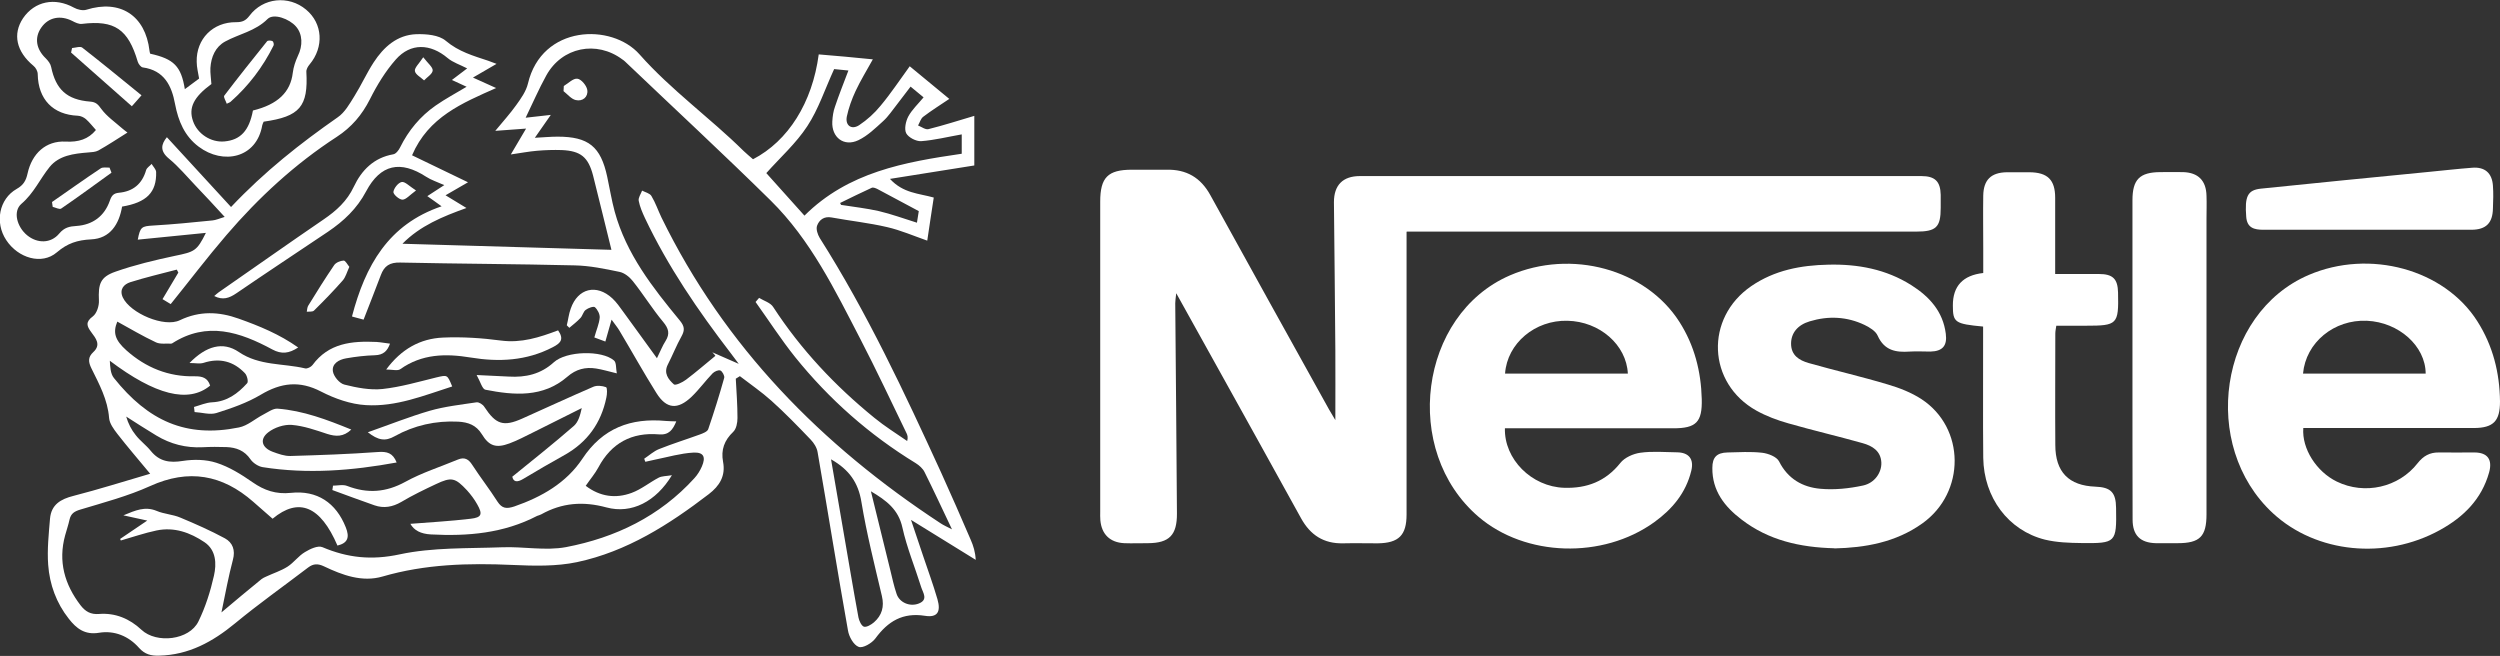 <?xml version="1.0" encoding="UTF-8"?>
<svg id="Layer_1" data-name="Layer 1" xmlns="http://www.w3.org/2000/svg" viewBox="0 0 176.92 46.42">
  <rect x="0" y="0" width="176.92" height="46.42" fill="#333333" stroke="none"/>
  <defs>
    <style>
      .cls-1 {
        fill: #fff;
        stroke-width: 0px;
      }
    </style>
  </defs>
  <path class="cls-1" d="M99.54,16.4v1.06c0,6.32,0,12.63,0,18.95,0,1.47-.55,2.02-2.04,2.04-.82,0-1.64-.02-2.45,0-1.37.03-2.32-.58-2.98-1.78-2.02-3.67-4.06-7.33-6.09-10.99-.88-1.58-1.76-3.17-2.74-4.93-.04.36-.07.54-.07.71.04,4.95.09,9.92.12,14.87.01,1.54-.54,2.1-2.05,2.11-.56,0-1.12.02-1.68,0-1.01-.05-1.6-.63-1.69-1.62-.02-.2-.01-.41-.01-.61,0-7.31,0-14.62,0-21.94,0-1.71.54-2.26,2.24-2.26.82,0,1.63.01,2.45,0,1.41-.03,2.42.55,3.11,1.81,2.78,5.06,5.59,10.1,8.39,15.15.11.19.23.38.45.76,0-1.78.01-3.34,0-4.91-.02-3.5-.07-7-.1-10.51,0-1.21.63-1.85,1.84-1.85,13.25,0,26.49,0,39.73,0,.97,0,1.35.38,1.37,1.33,0,.31,0,.62,0,.92,0,1.37-.32,1.68-1.73,1.68h-36.03Z"/>
  <path class="cls-1" d="M10.63,33.53c-.87-1.05-1.62-1.92-2.32-2.82-.26-.34-.56-.74-.59-1.13-.1-1.3-.7-2.39-1.25-3.51-.22-.45-.26-.79.13-1.15.57-.52.18-.98-.14-1.41-.32-.43-.43-.72.11-1.12.28-.21.45-.75.43-1.13-.05-1.15.08-1.65,1.16-2.03,1.36-.48,2.79-.82,4.2-1.12,1.41-.29,1.57-.34,2.21-1.63-1.63.16-3.22.32-4.82.48.17-.91.28-.95,1.09-1,1.4-.08,2.8-.22,4.19-.36.24-.02.48-.13.87-.25-.75-.81-1.39-1.52-2.06-2.21-.62-.65-1.2-1.35-1.88-1.91-.67-.55-.55-1.03-.15-1.52,1.49,1.62,3,3.26,4.54,4.94,2.38-2.52,4.9-4.5,7.55-6.35.5-.34.84-.95,1.17-1.48.49-.78.87-1.63,1.37-2.4.71-1.09,1.66-1.95,3.02-2,.7-.02,1.6.05,2.09.47.91.77,1.95,1.06,3,1.41.17.06.33.12.59.22-.58.34-1.08.62-1.67.97.58.26,1.07.48,1.64.74-2.41,1.07-4.79,2.05-5.95,4.76,1.34.65,2.62,1.27,3.96,1.91-.5.29-1,.58-1.59.92.51.31.95.58,1.48.9-1.7.61-3.28,1.26-4.53,2.53,5.03.14,10.02.29,14.79.43-.4-1.61-.84-3.44-1.3-5.26-.34-1.3-.87-1.74-2.21-1.8-.58-.02-1.18,0-1.76.05-.58.05-1.15.16-1.85.26.37-.63.69-1.17,1.08-1.83-.75.05-1.37.1-2.18.16.57-.69,1.06-1.23,1.48-1.82.34-.47.7-.98.83-1.52.98-4.17,5.93-4.3,7.9-2.07,2.24,2.53,4.98,4.48,7.36,6.83.22.21.45.4.67.59,2.49-1.29,4.2-4.01,4.65-7.42.61.05,1.24.1,1.86.16.63.06,1.27.12,1.97.19-.43.78-.87,1.49-1.22,2.24-.27.58-.49,1.19-.62,1.8-.13.64.33.97.87.62.57-.38,1.09-.85,1.52-1.38.72-.86,1.34-1.8,2.06-2.79.93.77,1.85,1.52,2.8,2.31-.64.43-1.26.82-1.84,1.26-.18.13-.25.41-.37.62.25.1.52.31.73.26,1.08-.27,2.14-.61,3.25-.94v3.51c-1.95.31-3.85.61-5.97.95.94,1.02,2.03,1.02,3.1,1.32-.15,1.01-.31,2-.46,3.05-.97-.34-1.89-.74-2.85-.96-1.29-.3-2.61-.44-3.92-.68-.53-.1-.88.17-1.03.59-.08.24.04.61.19.86,3.35,5.28,5.99,10.93,8.59,16.6.72,1.58,1.41,3.17,2.1,4.77.18.41.32.85.35,1.41-1.47-.91-2.95-1.82-4.58-2.83.32.94.59,1.75.86,2.56.34,1.01.71,2.02,1.01,3.05.26.9,0,1.32-.88,1.18-1.58-.25-2.62.39-3.51,1.6-.25.34-.89.71-1.18.6-.36-.13-.69-.72-.76-1.16-.75-4.2-1.42-8.42-2.15-12.62-.05-.32-.26-.65-.49-.89-.9-.94-1.81-1.88-2.78-2.75-.7-.63-1.48-1.16-2.23-1.74-.1.06-.19.12-.29.18.05.92.12,1.85.12,2.78,0,.34-.08.77-.3.98-.63.6-.88,1.27-.72,2.12.19.99-.24,1.7-1.01,2.29-2.82,2.16-5.8,4.06-9.32,4.81-1.47.31-3.05.27-4.58.2-3.1-.14-6.17-.06-9.19.82-1.44.42-2.84-.1-4.14-.72-.44-.21-.76-.19-1.12.08-1.73,1.32-3.5,2.57-5.17,3.95-1.59,1.31-3.28,2.24-5.38,2.29-.56.02-1.01-.09-1.42-.55-.73-.83-1.74-1.25-2.83-1.07-1.01.17-1.61-.31-2.14-.99-.88-1.11-1.36-2.43-1.46-3.82-.08-1.08.04-2.19.13-3.27.09-.99.75-1.38,1.67-1.61,1.79-.46,3.56-1.02,5.44-1.57M24.91,22.39c.94-3.58,2.56-6.51,6.34-7.79-.38-.28-.67-.48-1.01-.72.43-.28.79-.51,1.2-.78-.51-.23-.93-.36-1.28-.59-1.82-1.18-3.23-.89-4.25,1.03-.65,1.23-1.59,2.11-2.7,2.86-2.16,1.45-4.34,2.89-6.49,4.36-.5.34-.96.5-1.56.19.12-.11.22-.19.31-.26,2.48-1.72,4.94-3.46,7.43-5.16.91-.62,1.66-1.3,2.14-2.32.55-1.17,1.42-2.05,2.79-2.29.19-.03.39-.29.49-.5.59-1.19,1.42-2.19,2.51-2.95.69-.48,1.44-.88,2.19-1.33-.35-.16-.67-.31-1.04-.48.39-.3.74-.56,1.08-.82-.5-.26-1.01-.42-1.38-.73-1.22-1.03-2.62-1.09-3.67.1-.73.83-1.33,1.81-1.83,2.81-.56,1.11-1.3,1.98-2.34,2.66-2.96,1.92-5.53,4.29-7.82,6.96-1.35,1.57-2.6,3.22-3.94,4.88-.16-.1-.36-.22-.58-.35.4-.67.76-1.27,1.12-1.88l-.11-.21c-1.1.29-2.21.55-3.29.89-.46.15-.79.51-.53,1.08.53,1.12,2.94,2.15,4.04,1.61,1.4-.67,2.76-.61,4.16-.11,1.46.52,2.88,1.1,4.21,2.04-.65.43-1.18.49-1.83.14-2.28-1.23-4.62-2.02-7.09-.43-.02.01-.05.02-.07.02-.36-.02-.77.05-1.07-.09-.94-.44-1.83-.97-2.74-1.47-.32.77-.17,1.31.65,2.04,1.37,1.22,2.98,1.87,4.82,1.83.55-.01.93.11,1.1.66-1.54,1.27-3.89.66-7.1-1.76.03.43.04.91.29,1.22,2.42,3.03,5.1,4.26,8.85,3.5.61-.12,1.14-.61,1.72-.91.33-.17.69-.44,1.01-.42,1.82.14,3.5.78,5.22,1.48-.56.53-1.09.5-1.7.31-.82-.27-1.66-.57-2.51-.64-.55-.04-1.22.18-1.66.52-.64.49-.47,1.09.3,1.38.41.15.84.31,1.26.3,2.06-.06,4.13-.13,6.18-.28.66-.05,1.07.06,1.34.74-3.17.58-6.31.83-9.48.33-.31-.05-.68-.29-.86-.55-.43-.63-1.01-.84-1.7-.87-.56-.02-1.13-.02-1.68.01-1.19.06-2.28-.22-3.29-.83-.72-.43-1.42-.89-2.13-1.34.14.49.37.94.68,1.32.31.4.74.71,1.06,1.11.61.75,1.33.86,2.26.71.77-.12,1.64-.11,2.38.13.91.29,1.76.82,2.55,1.37.84.59,1.68.87,2.72.76,1.86-.2,3.2.7,3.89,2.44.28.7.15,1.11-.59,1.29-1.2-2.8-2.74-3.44-4.59-1.9-.45-.4-.91-.79-1.37-1.2-2.19-1.92-4.57-2.35-7.3-1.11-1.57.71-3.27,1.16-4.93,1.66-.43.13-.67.28-.77.71-.08.37-.21.74-.31,1.11-.51,1.85-.04,3.49,1.1,4.97.33.42.7.65,1.3.6,1.14-.09,2.16.33,3,1.12,1.07,1,3.39.73,4.03-.59.5-1.02.85-2.13,1.1-3.24.19-.84.16-1.81-.67-2.37-1.01-.68-2.14-1.09-3.39-.83-.86.18-1.69.47-2.53.71-.02-.04-.03-.07-.05-.11.6-.41,1.2-.81,1.92-1.3-.63-.14-1.08-.23-1.69-.37.87-.36,1.53-.65,2.34-.32.53.23,1.15.25,1.69.48,1.08.45,2.14.92,3.16,1.47.54.3.75.83.56,1.52-.31,1.17-.53,2.36-.81,3.72,1.03-.87,1.93-1.62,2.84-2.36.09-.07.2-.12.31-.17.51-.24,1.06-.41,1.53-.71.45-.29.77-.76,1.23-1.03.36-.22.91-.48,1.23-.35,1.79.76,3.49.94,5.48.51,2.34-.5,4.82-.41,7.24-.5,1.51-.06,3.06.26,4.52-.01,3.5-.67,6.64-2.18,9.09-4.88.22-.24.4-.53.53-.83.29-.67.13-1.02-.61-.98-.89.05-1.78.31-2.67.49-.24.05-.48.11-.72.16-.03-.07-.06-.14-.08-.22.35-.23.67-.53,1.05-.68.95-.38,1.92-.68,2.88-1.03.22-.08.54-.2.6-.38.41-1.2.79-2.41,1.13-3.63.04-.14-.13-.46-.27-.52-.14-.06-.42.07-.55.2-.51.53-.95,1.14-1.48,1.65-.99.95-1.79.88-2.5-.26-.91-1.45-1.74-2.95-2.62-4.42-.13-.22-.3-.42-.55-.77-.18.62-.3,1.05-.44,1.55-.27-.1-.51-.19-.78-.29.14-.52.34-.95.38-1.4.02-.24-.15-.57-.34-.74-.1-.08-.47.05-.65.19-.17.12-.22.41-.37.57-.24.26-.52.47-.79.7-.06-.06-.12-.12-.18-.18.1-.39.14-.8.28-1.18.5-1.44,1.82-1.77,2.95-.72.29.27.53.62.77.95.78,1.06,1.54,2.13,2.38,3.28.25-.5.39-.88.61-1.22.32-.51.22-.88-.17-1.35-.77-.92-1.4-1.95-2.15-2.89-.23-.29-.59-.58-.94-.65-1.05-.22-2.12-.44-3.18-.46-4.11-.1-8.22-.11-12.34-.2-.74-.02-1.13.24-1.37.89-.39,1.05-.81,2.08-1.22,3.15-.24-.06-.46-.12-.78-.21M52.28,25.75c-.28-.37-.42-.57-.57-.76-2.31-3.01-4.44-6.12-6.07-9.56-.18-.39-.36-.8-.44-1.22-.04-.22.15-.48.24-.72.23.12.55.19.66.38.29.48.47,1.02.71,1.52,4.47,9.15,11.32,16.11,19.75,21.64.21.14.44.24.81.43-.7-1.47-1.3-2.77-1.94-4.05-.12-.25-.38-.48-.62-.63-3.29-2.01-6.13-4.52-8.54-7.51-1-1.25-1.87-2.6-2.8-3.9.08-.1.17-.19.25-.29.34.21.81.34,1,.65,1.96,3.01,4.38,5.58,7.16,7.84.73.6,1.54,1.1,2.32,1.64.07-.27.02-.41-.04-.54-1.08-2.23-2.13-4.47-3.27-6.67-1.8-3.47-3.52-7.02-6.35-9.81-3.38-3.33-6.87-6.56-10.31-9.84-.05-.05-.12-.1-.18-.14-1.83-1.37-4.28-.88-5.39,1.13-.53.96-.97,1.98-1.46,2.99.49-.05,1.06-.12,1.78-.2-.42.6-.75,1.07-1.13,1.62.61-.03,1.11-.08,1.61-.08,2.19,0,3.05.7,3.51,2.83.18.82.31,1.66.53,2.47.82,3,2.68,5.37,4.6,7.7.34.41.38.68.13,1.13-.36.64-.63,1.34-.97,2-.31.61.04,1.05.43,1.4.1.1.61-.14.86-.33.72-.54,1.39-1.13,2.08-1.69-.07-.09-.14-.17-.22-.25.55.24,1.1.48,1.85.81M68.06,9.51c-1.02.18-1.94.41-2.87.48-.36.02-.9-.26-1.06-.56-.15-.3-.03-.85.15-1.19.26-.48.69-.88,1.08-1.35-.2-.17-.54-.45-.92-.76-.35.46-.66.87-.97,1.27-.32.4-.6.84-.98,1.18-.54.49-1.09,1.03-1.74,1.34-1.02.49-1.91-.19-1.85-1.32.02-.36.07-.72.19-1.05.28-.84.61-1.66.95-2.56-.43-.04-.82-.08-1.01-.1-.66,1.44-1.11,2.84-1.9,4.04-.79,1.21-1.91,2.21-2.9,3.32.86.96,1.79,1.99,2.7,3.01,3.1-3.09,7.09-3.79,11.13-4.38v-1.35ZM58.81,32.5c.3,1.73.58,3.37.86,5,.36,2.07.7,4.13,1.08,6.19.05.25.21.6.39.66.19.05.51-.14.71-.31.56-.49.74-1.1.56-1.86-.52-2.21-1.08-4.42-1.45-6.66-.22-1.36-.86-2.28-2.14-3.01M61.63,34.76c.48,1.93.92,3.75,1.37,5.57.14.57.26,1.14.45,1.7.2.61.94.93,1.57.68.69-.27.29-.77.17-1.16-.44-1.41-1.01-2.78-1.33-4.22-.28-1.27-1.12-1.91-2.24-2.57M59.45,14.36s.05.09.07.14c.89.14,1.8.24,2.68.44.89.21,1.76.53,2.69.82.05-.34.11-.67.13-.82-1.06-.57-1.99-1.07-2.92-1.56-.12-.06-.31-.14-.41-.09-.75.34-1.49.71-2.23,1.07"/>
  <path class="cls-1" d="M106.5,30.29c-.07,2.2,1.89,4.16,4.2,4.23,1.59.05,2.93-.45,3.97-1.76.3-.38.91-.65,1.41-.72.85-.12,1.73-.04,2.6-.03.84.01,1.21.48,1.01,1.3-.38,1.57-1.34,2.72-2.63,3.65-3.65,2.62-9.11,2.45-12.43-.39-5.46-4.68-4.21-14.29,2.22-17.08,4.35-1.88,9.61-.45,12,3.29,1.06,1.66,1.53,3.5,1.58,5.46.04,1.63-.39,2.07-2.01,2.07-3.68,0-7.36,0-11.04,0h-.89ZM115.2,26.44c-.1-2.04-2-3.69-4.27-3.74-2.29-.06-4.27,1.59-4.42,3.74h8.69Z"/>
  <path class="cls-1" d="M163,30.3c-.11,1.45.93,3.08,2.37,3.78,1.97.96,4.38.42,5.72-1.3.4-.51.86-.77,1.5-.76.84.01,1.69,0,2.54,0,.91.01,1.27.5,1.02,1.41-.53,1.9-1.81,3.16-3.48,4.08-3.86,2.13-8.75,1.64-11.81-1.18-5.21-4.8-3.81-14.15,2.52-16.87,4.31-1.85,9.6-.41,11.94,3.28,1.1,1.73,1.58,3.64,1.6,5.68,0,1.37-.46,1.86-1.83,1.87-3.75,0-7.52,0-11.28,0h-.82ZM162.98,26.44h8.68c-.01-1.96-1.91-3.64-4.16-3.74-2.32-.1-4.32,1.53-4.52,3.74"/>
  <path class="cls-1" d="M129.82,38.8c-2.45-.06-4.67-.57-6.57-2.03-1.2-.91-2.09-2.04-2.07-3.66,0-.75.31-1.07,1.07-1.09.82-.02,1.64-.07,2.45.02.43.05,1.03.28,1.2.61.62,1.24,1.67,1.83,2.93,1.94.99.09,2.03-.02,3.01-.23.84-.18,1.32-.93,1.3-1.61-.03-.84-.65-1.2-1.33-1.39-1.74-.49-3.51-.9-5.25-1.4-.78-.22-1.56-.51-2.26-.9-3.48-1.94-3.66-6.55-.37-8.81,1.65-1.13,3.51-1.48,5.46-1.52,2.09-.05,4.08.32,5.87,1.45,1.28.81,2.24,1.86,2.44,3.44.11.85-.23,1.24-1.09,1.26-.49,0-.98-.03-1.46,0-.98.07-1.8-.07-2.27-1.12-.14-.33-.57-.59-.92-.76-1.25-.6-2.57-.66-3.89-.26-.87.26-1.32.84-1.32,1.58,0,.83.58,1.18,1.24,1.37,1.86.53,3.75.96,5.61,1.52.82.24,1.66.57,2.37,1.03,3.12,2.04,3.14,6.61.07,8.8-1.89,1.35-4.06,1.72-6.22,1.77"/>
  <path class="cls-1" d="M140.34,23.11c-2-.19-2.14-.29-2.14-1.49q-.01-2.06,2.15-2.3v-1.73c0-1.25-.02-2.5,0-3.75.02-1.11.55-1.63,1.66-1.65.54,0,1.08,0,1.61,0,1.29.01,1.82.54,1.82,1.81v5.39c1.06,0,2.07,0,3.09,0,.99,0,1.34.34,1.36,1.32.05,2.25-.05,2.34-2.27,2.34h-2.1c-.03.22-.07.38-.07.55,0,2.63-.02,5.26,0,7.89,0,1.92.96,2.88,2.84,2.95,1.09.04,1.45.41,1.46,1.51.04,2.45,0,2.51-2.45,2.48-.86-.01-1.75-.04-2.58-.24-2.6-.65-4.33-2.98-4.37-5.79-.03-2.84,0-5.68-.01-8.51v-.78Z"/>
  <path class="cls-1" d="M150.91,25.36c0-3.73,0-7.46,0-11.19,0-1.47.51-1.98,1.97-1.99.53,0,1.07-.01,1.61,0,1.07.03,1.64.6,1.66,1.68.02.53,0,1.07,0,1.61v20.92c0,1.58-.47,2.05-2.05,2.05-.52,0-1.03,0-1.54,0-1.1-.03-1.64-.56-1.64-1.67-.02-3.5,0-7-.01-10.5v-.92h0Z"/>
  <path class="cls-1" d="M6.78,9.19c-.22-.24-.44-.53-.7-.76-.15-.13-.37-.23-.57-.24-1.76-.07-2.81-1.16-2.84-2.94,0-.21-.14-.47-.31-.6-1.2-1-1.48-2.23-.73-3.36C2.46.08,3.88-.2,5.23.54c.25.14.63.23.88.15,2.39-.75,4.18.4,4.47,2.9,0,.07.03.14.05.21,1.68.37,2.19.89,2.45,2.51.34-.25.67-.5,1.01-.75-.06-.39-.17-.79-.17-1.19-.04-1.61,1.15-2.82,2.79-2.8.43,0,.67-.1.94-.45.96-1.29,2.78-1.47,4.01-.44,1.18.98,1.28,2.65.25,3.88-.12.14-.24.35-.23.52.14,2.46-.46,3.17-3.02,3.53-.03.07-.08.16-.1.25-.4,2.34-2.77,2.82-4.5,1.52-1-.75-1.44-1.81-1.67-3.01-.24-1.31-.77-2.39-2.29-2.6-.13-.02-.3-.24-.35-.4-.68-2.31-1.64-2.96-3.95-2.68-.22.03-.48-.1-.69-.21-.84-.42-1.67-.26-2.18.46-.51.72-.38,1.53.31,2.19.17.17.34.39.38.61.33,1.59,1.11,2.32,2.76,2.45.41.03.56.2.79.52.39.53.97.93,1.47,1.37.16.14.33.26.38.3-.73.46-1.38.89-2.06,1.27-.2.11-.48.12-.72.14-1.02.08-2.07.21-2.73,1.03-.68.84-1.11,1.85-1.99,2.6-.63.54-.31,1.65.4,2.23.72.59,1.68.59,2.27-.12.36-.43.72-.51,1.23-.54,1.14-.08,1.97-.69,2.35-1.78.13-.37.26-.53.65-.57.99-.09,1.64-.62,1.92-1.6.05-.17.26-.29.39-.44.11.19.31.38.32.57.04,1.44-.67,2.16-2.41,2.45-.21,1.24-.84,2.26-2.19,2.32-.97.05-1.67.27-2.43.92-1.06.91-2.74.41-3.58-.87-.82-1.24-.51-2.91.74-3.62.48-.27.66-.59.77-1.09.31-1.42,1.3-2.33,2.69-2.26.92.05,1.61-.17,2.14-.81M14.97,5.94c-1.27.93-1.64,1.69-1.31,2.63.31.9,1.26,1.52,2.21,1.44,1.15-.1,1.76-.76,2.03-2.19,1.76-.43,2.66-1.3,2.82-2.67.05-.41.19-.82.36-1.19.36-.73.34-1.55-.14-2.09-.46-.53-1.57-.95-2-.53-.87.87-2.02,1.06-3.01,1.6-.69.38-.99,1.09-1.04,1.87-.02.37.05.75.07,1.13"/>
  <path class="cls-1" d="M167.47,16.26c-2.43,0-4.86,0-7.29,0-.66,0-1.16-.13-1.22-.92-.11-1.44.09-1.89,1.04-1.99,3.94-.41,7.88-.79,11.83-1.18,1.04-.1,2.08-.22,3.13-.3.89-.07,1.4.38,1.46,1.27.04.53.02,1.07,0,1.61-.02,1.03-.48,1.5-1.51,1.51-2.48,0-4.96,0-7.44,0"/>
  <path class="cls-1" d="M10.01,6.75c-.32.36-.45.51-.68.77-1.45-1.28-2.88-2.54-4.3-3.8.02-.11.05-.22.07-.32.24-.02.58-.14.72-.03,1.4,1.09,2.77,2.22,4.2,3.38"/>
  <path class="cls-1" d="M3.69,14.29c1.14-.79,2.27-1.6,3.43-2.37.15-.11.42-.05.63-.06.05.12.1.24.14.36-1.18.85-2.36,1.72-3.56,2.54-.12.08-.39-.07-.6-.12-.02-.12-.04-.24-.05-.35"/>
  <path class="cls-1" d="M23.55,34.37c.34,0,.72-.1,1.02.02,1.43.55,2.74.46,4.11-.29,1.18-.65,2.48-1.06,3.73-1.58.46-.19.75-.03,1.01.38.57.88,1.22,1.71,1.78,2.59.33.51.65.53,1.2.35,1.93-.67,3.67-1.66,4.81-3.37,1.44-2.18,3.43-2.91,5.91-2.68.22.02.45.02.74.03-.25.6-.52.98-1.23.92-1.92-.16-3.36.61-4.28,2.33-.24.45-.58.84-.9,1.31,1.01.77,2.12.92,3.25.5.68-.25,1.27-.74,1.92-1.08.22-.11.5-.1.93-.17-1.12,1.86-2.85,2.76-4.63,2.28-1.66-.45-3.15-.33-4.62.49-.09.05-.19.07-.29.11-2.37,1.23-4.9,1.45-7.52,1.31-.72-.04-1.19-.29-1.45-.75,1.39-.11,2.84-.19,4.27-.36.78-.09.86-.32.46-1.02-.2-.36-.45-.69-.72-.99-.84-.9-1.1-.96-2.2-.44-.83.39-1.66.79-2.45,1.26-.62.36-1.24.47-1.9.24-.99-.34-1.98-.72-2.98-1.08l.05-.33Z"/>
  <path class="cls-1" d="M32,27.35c-2,.64-3.97,1.45-6.1,1.32-1.08-.06-2.21-.46-3.18-.96-1.52-.79-2.83-.63-4.26.22-.97.58-2.07.96-3.15,1.3-.46.14-1.02-.04-1.54-.07-.02-.12-.03-.24-.04-.36.43-.12.85-.31,1.28-.33,1.06-.05,1.82-.62,2.48-1.35.1-.1,0-.54-.15-.7-.81-.86-1.8-1.11-2.94-.74-.26.08-.57.01-.99.01,1.17-1.2,2.36-1.55,3.49-.78,1.46.99,3.13.79,4.69,1.16.15.04.42-.1.52-.23,1.15-1.57,2.8-1.72,4.54-1.64.3.02.6.08.95.12-.19.53-.48.8-1.06.82-.68.02-1.37.1-2.05.22-.51.09-1.02.38-.93.93.06.36.47.85.82.93.87.22,1.81.4,2.69.31,1.28-.14,2.55-.51,3.81-.82.78-.18.77-.21,1.11.61"/>
  <path class="cls-1" d="M36.26,33.73c1.49-1.21,2.94-2.36,4.34-3.58.32-.27.46-.76.57-1.27-1.15.58-2.3,1.15-3.46,1.73-.55.27-1.09.56-1.66.77-.94.35-1.44.19-1.95-.65-.4-.65-.97-.85-1.67-.89-1.6-.08-3.12.26-4.5,1.03-.67.38-1.17.29-1.9-.28,1.54-.54,2.94-1.1,4.38-1.52,1.08-.31,2.2-.43,3.32-.6.17-.02.45.16.55.33.81,1.23,1.34,1.42,2.68.82,1.68-.75,3.34-1.52,5.03-2.25.26-.11.63-.07.9.03.09.04.08.49.02.74-.37,1.8-1.35,3.16-2.96,4.06-.99.55-1.95,1.11-2.92,1.69-.43.26-.7.23-.78-.17"/>
  <path class="cls-1" d="M39.49,23.37c.44.63.2.91-.37,1.2-1.86.97-3.82,1.06-5.82.73-1.77-.29-3.44-.26-4.98.83-.19.13-.56.02-.99.02,1.07-1.45,2.41-2.19,4.02-2.26,1.36-.06,2.75.03,4.1.21,1.44.19,2.72-.22,4.04-.72"/>
  <path class="cls-1" d="M43.64,26.42c-.58-.14-1.01-.27-1.45-.34-.76-.12-1.42.04-2.04.58-1.72,1.49-3.77,1.32-5.8.92-.22-.04-.35-.56-.62-1.04.91.05,1.59.07,2.28.11,1.19.07,2.26-.17,3.18-1.01.89-.81,3.4-.87,4.26-.13.18.15.13.56.2.91"/>
  <path class="cls-1" d="M24.72,18.89c-.17.37-.26.72-.46.95-.65.74-1.34,1.45-2.04,2.14-.1.1-.34.06-.51.08.03-.15.03-.32.11-.44.59-.96,1.19-1.92,1.83-2.86.12-.18.44-.31.67-.32.13,0,.27.29.4.44"/>
  <path class="cls-1" d="M29.95,4.05c.34.44.69.71.67.94-.02.25-.4.47-.61.7-.23-.22-.62-.42-.65-.67-.03-.23.3-.52.6-.98"/>
  <path class="cls-1" d="M29.44,13.48c-.45.33-.71.65-.96.65-.23,0-.66-.38-.64-.55.04-.27.34-.65.59-.7.23-.04.53.29,1.01.6"/>
  <path class="cls-1" d="M39.89,6.09c.33-.19.67-.56.97-.52.27.03.65.48.7.79.08.5-.33.84-.82.72-.31-.07-.58-.41-.86-.63,0-.12.01-.24.02-.36"/>
  <path class="cls-1" d="M16.05,7.35c-.07-.21-.25-.48-.18-.58.99-1.3,2-2.57,3.03-3.85.06-.07.28-.06.38-.01.07.03.12.23.08.31-.76,1.53-1.77,2.86-3.05,3.99-.03.03-.09.05-.26.13"/>
</svg>